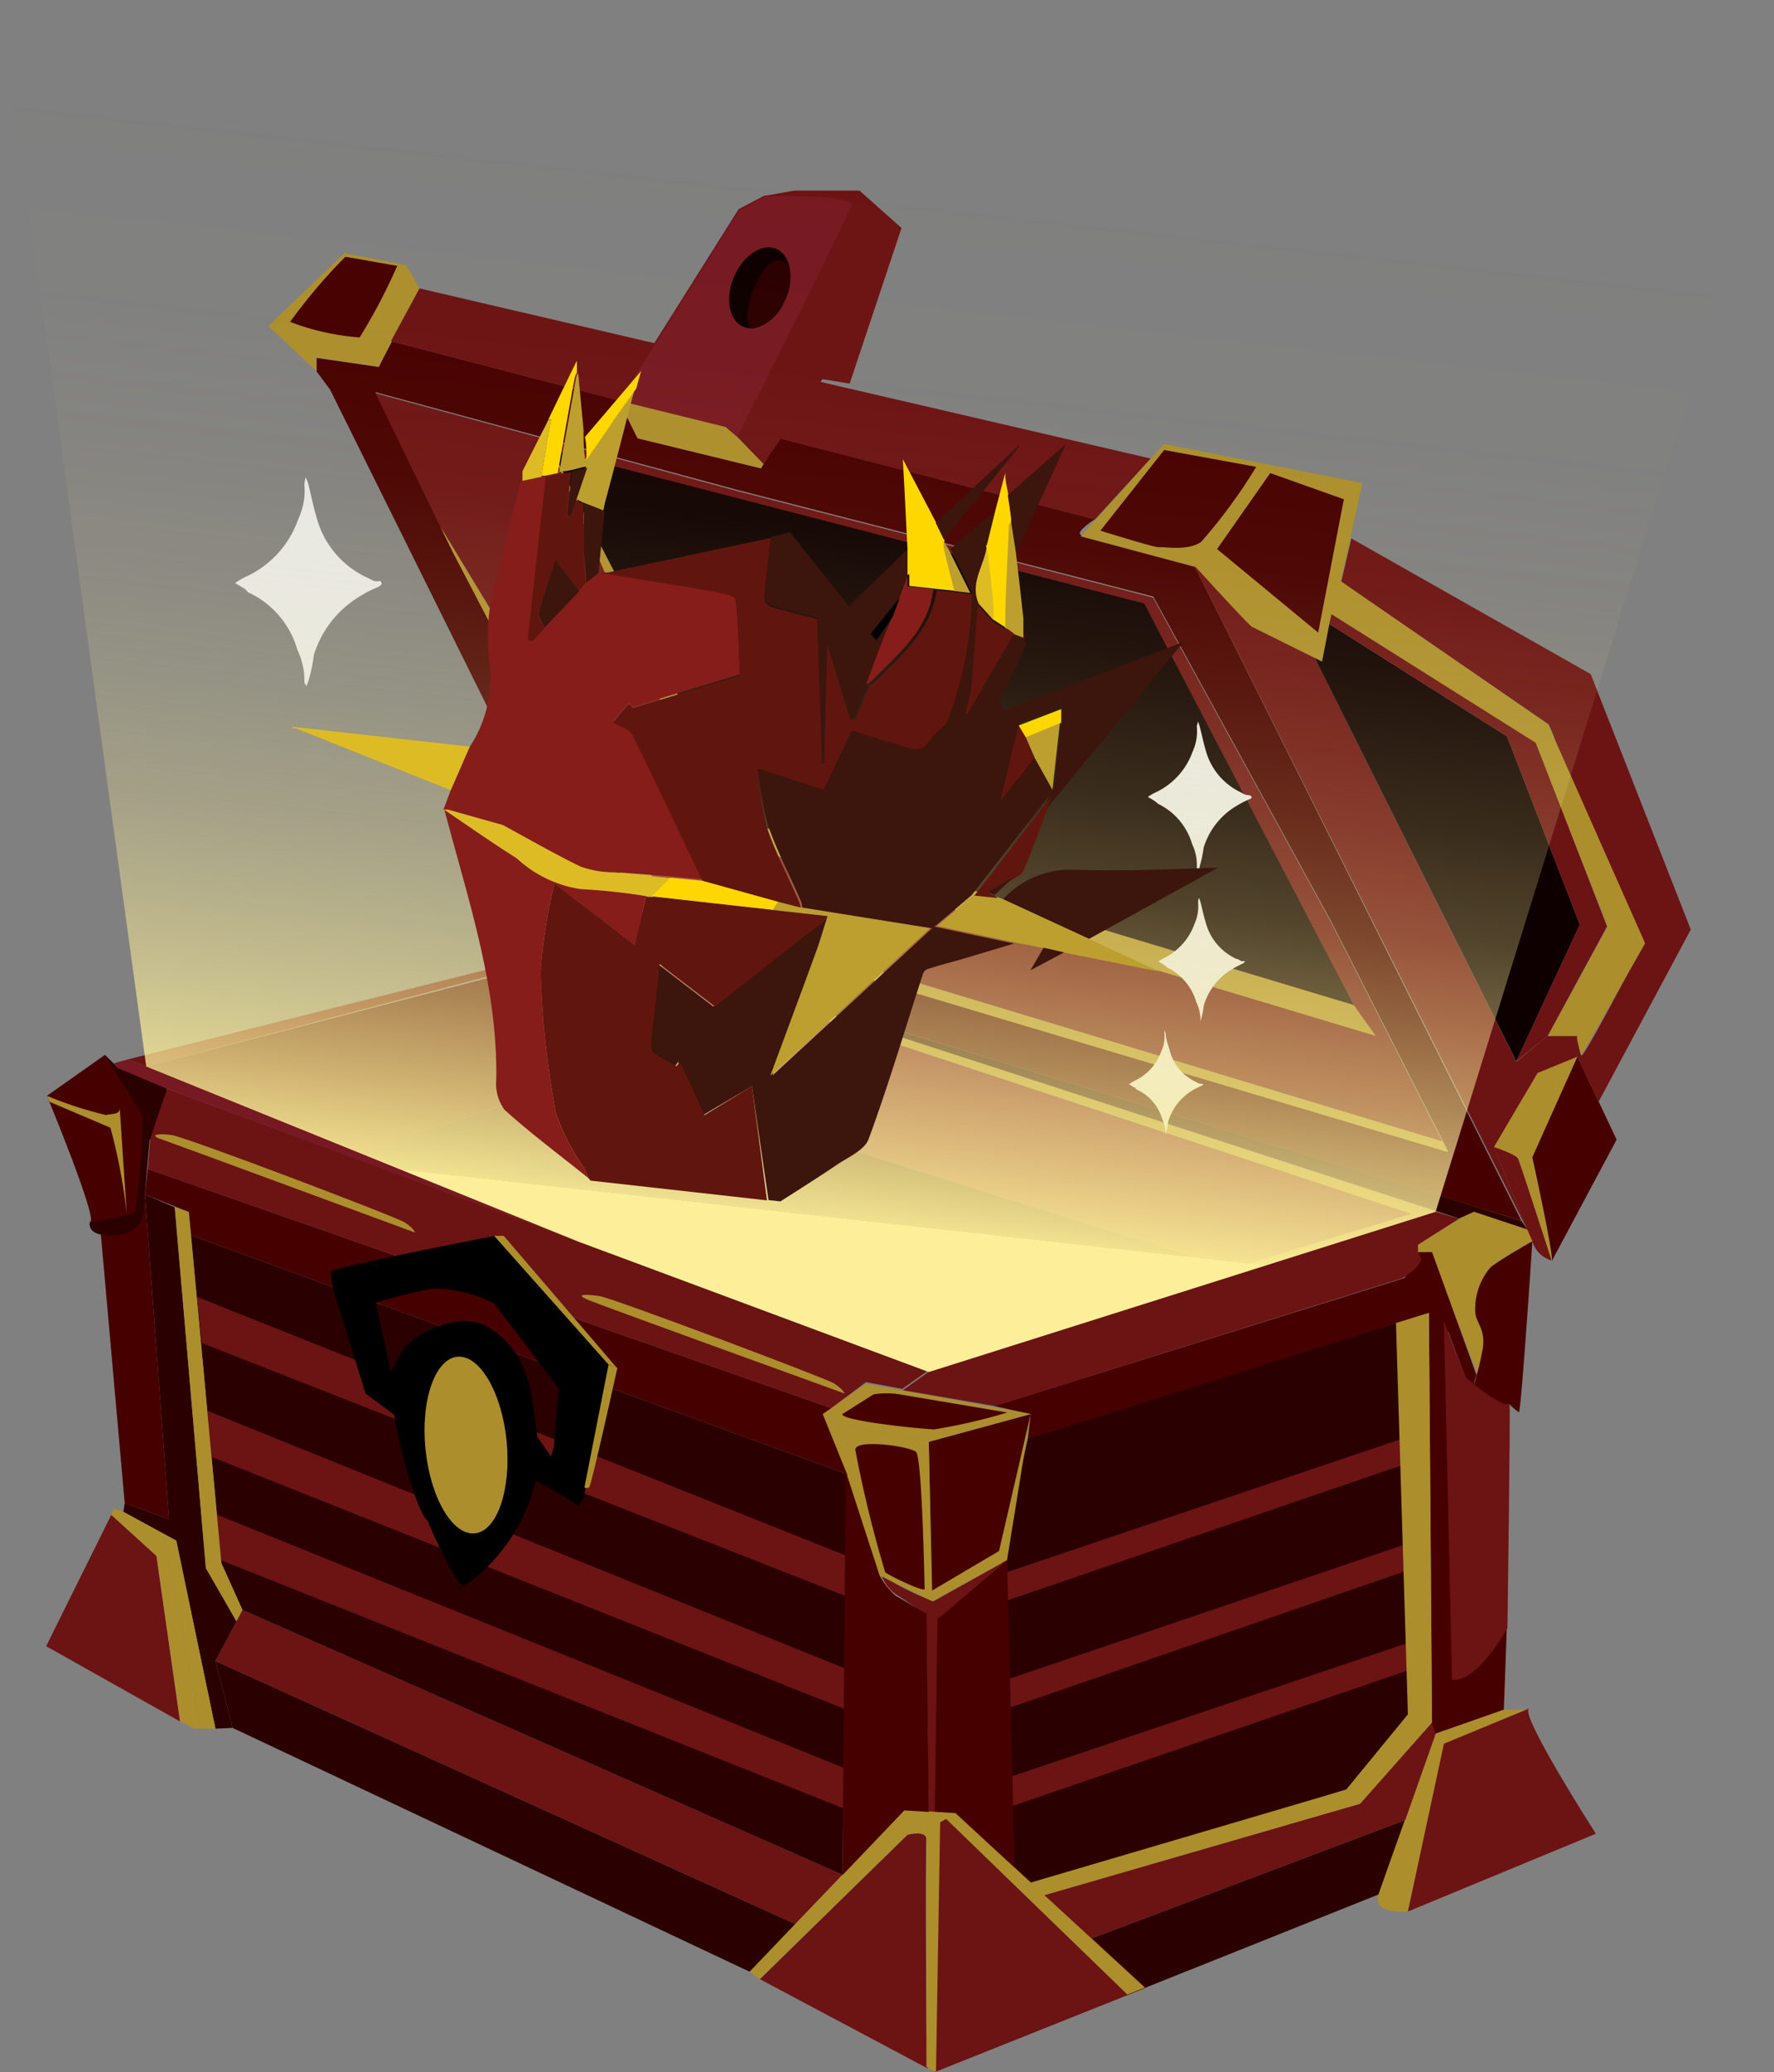 <svg xmlns="http://www.w3.org/2000/svg" xmlns:xlink="http://www.w3.org/1999/xlink" viewBox="0 0 68.42 79.9"><rect x="0" y="0" width="68.42" height="79.9" fill="#808080" stroke="none"/><defs><style>.cls-1{fill:none;}.cls-2{fill:#6c1314;}.cls-3{fill:#2b0000;}.cls-4{fill:#470000;}.cls-5{fill:#ac8e2c;}.cls-6{fill:#771922;}.cls-7{fill:#0e0000;}.cls-8{fill:#e7e8e8;}.cls-9{fill:url(#linear-gradient);}.cls-10{clip-path:url(#clip-path);}.cls-11{fill:#3c150d;}.cls-12{fill:#60160e;}.cls-13{fill:#ddbb25;}.cls-14{fill:#fed700;}.cls-15{fill:#861d1a;}.cls-16{fill:#bc9f2f;}.cls-17{fill:#020101;}</style><linearGradient id="linear-gradient" x1="29.18" y1="47.73" x2="41.32" y2="-61.91" gradientUnits="userSpaceOnUse"><stop offset="0.01" stop-color="#fdef99"/><stop offset="0.01" stop-color="#fdef99" stop-opacity="0.94"/><stop offset="0.04" stop-color="#fdef99" stop-opacity="0.75"/><stop offset="0.07" stop-color="#fdef99" stop-opacity="0.57"/><stop offset="0.1" stop-color="#fdef99" stop-opacity="0.42"/><stop offset="0.13" stop-color="#fdef99" stop-opacity="0.29"/><stop offset="0.17" stop-color="#fdef99" stop-opacity="0.18"/><stop offset="0.21" stop-color="#fdef99" stop-opacity="0.1"/><stop offset="0.25" stop-color="#fdef99" stop-opacity="0.04"/><stop offset="0.3" stop-color="#fdef99" stop-opacity="0.01"/><stop offset="0.38" stop-color="#fdef99" stop-opacity="0"/></linearGradient><clipPath id="clip-path" transform="translate(0 -1.38)"><rect class="cls-1" x="3.74" y="2.81" width="54" height="54" transform="translate(-2.28 57.08) rotate(-83.67)"/></clipPath></defs><title>lucky-dragon-chest_10</title><g id="Layer_2" data-name="Layer 2"><g id="new_chests" data-name="new chests"><g id="luckydragchest"><path class="cls-2" d="M35.78,81.13l-6.47-3.44L35,72.12s.78-.19.73.2S35.72,81.17,35.78,81.13Z" transform="translate(0 -1.38)"/><polygon class="cls-3" points="36.04 79.89 53.25 73.01 54.2 70.17 42.04 74.76 43.43 76.07 36.04 79.89"/><path class="cls-4" d="M56.85,65.61a3.43,3.43,0,0,1-.75.51L56,61.74l-.14-9.06-1-2.82-.71.8L38.34,55.59l1.41.31-.11,1L55.11,52l.12,15.8-2.77,3.13-12.2,3.54L42,76.14l12.16-4.6,1.17-3.31L58,67.3s.14-3.75.12-3.5A7.77,7.77,0,0,1,56.85,65.61Z" transform="translate(0 -1.38)"/><path class="cls-2" d="M58.22,55.51c0,.17-.87-.42-1.36-.78v0l-.34-.24-.83-2.17L56,66.15c1,.1,2.14-2,2.14-2S58.26,55.28,58.22,55.51Z" transform="translate(0 -1.38)"/><path class="cls-5" d="M58,67.3h1l-3.29,1.36L54.3,75.08s-1.41.13-1.14-.65,2.21-6.2,2.21-6.2Z" transform="translate(0 -1.38)"/><path class="cls-2" d="M54.3,75.08l7.25-3s-3-4.67-2.57-4.83l-3.29,1.36Z" transform="translate(0 -1.38)"/><polygon points="39.45 56.58 43.27 55.3 52.19 52.46 52.22 53.04 39.31 57.15 39.45 56.58"/><path class="cls-3" d="M39.64,56.86s-.92,4.06-1,4.67S39,73.4,39,73.4l.88.69,12.06-3.72,2.38-2.9-.46-15.08Z" transform="translate(0 -1.38)"/><polygon class="cls-2" points="44.19 76.64 36.04 79.89 36.2 70.26 36.89 69.92 44.19 76.64"/><polygon class="cls-2" points="36.94 65.4 54.21 59.54 54.89 60.34 37.82 66.23 36.94 65.4"/><polygon class="cls-2" points="36.58 69.31 54.25 63.36 54.95 64.18 37.48 70.17 36.58 69.31"/><polygon class="cls-2" points="37.22 61.16 54.05 55.48 54.72 56.27 38.08 61.97 37.22 61.16"/><polygon class="cls-5" points="53.84 51.01 54.3 66.1 51.92 69 39.73 72.59 40.26 73.08 52.46 69.55 55.23 66.42 55.11 50.62 53.84 51.01"/><path class="cls-4" d="M39.13,73.4l-.29-11.87-2.7,2.22-.1,7s-.23.12-.22,0,0,.49,0,.49l1.07.07Z" transform="translate(0 -1.38)"/><path class="cls-2" d="M38.84,61.53,36,63.12a11.35,11.35,0,0,1-2-1,1.54,1.54,0,0,0,.63.78c.6.38,1.42,1,1.59.86S38.84,61.53,38.84,61.53Z" transform="translate(0 -1.38)"/><path class="cls-2" d="M35.81,71.33l-.08-7.94.43.18-.11,7.73S35.81,71.51,35.81,71.33Z" transform="translate(0 -1.38)"/><polygon class="cls-5" points="38.84 60.15 39.75 54.52 38.53 59.8 35.94 61.33 35.96 61.74 38.84 60.15"/><path class="cls-5" d="M36.89,71.29l-2-.13-6,6.23.4.3L35,72.12s.74-.22.73.2,0,8.75,0,8.75l.37.2.16-9.63Z" transform="translate(0 -1.38)"/><polygon class="cls-4" points="35.94 61.33 35.82 55.59 39.75 54.52 38.53 59.8 35.94 61.33"/><polygon class="cls-5" points="39.75 54.52 33.4 53.35 31.73 54.52 31.84 54.8 35.82 55.59 39.75 54.52"/><path class="cls-4" d="M32.49,55.9l1.2-.76a3.24,3.24,0,0,1,1,0l4.16.7a21.83,21.83,0,0,1-2.81.65C35.56,56.48,32.42,56.16,32.49,55.9Z" transform="translate(0 -1.38)"/><polygon class="cls-5" points="32.55 56.61 31.84 54.8 35.82 55.59 35.96 61.74 33.92 60.74 32.55 56.61"/><path class="cls-4" d="M35.66,62.64s-.09-5.06-.33-5.28-2.4-.52-2.34-.07A46.54,46.54,0,0,0,34.14,62C34.28,62.12,35.66,62.79,35.66,62.64Z" transform="translate(0 -1.38)"/><polygon class="cls-3" points="28.91 76.02 8.97 66.62 8.31 64.04 30.67 74.18 28.91 76.02"/><polygon class="cls-2" points="30.67 74.18 32.49 72.28 9.35 62.07 8.31 64.04 30.67 74.18"/><polygon class="cls-3" points="6.74 46.55 5.59 46.05 6.52 58.58 4.81 57.95 4.76 58.29 6.8 59.4 8.31 66.65 8.97 66.62 8.31 64.04 9.12 62.51 7.94 60.46 6.74 46.55"/><polygon class="cls-4" points="5.59 46.05 3.89 47.6 4.81 57.95 6.52 58.58 5.59 46.05"/><path class="cls-4" d="M4.05,42.05,1.81,43.63s2,4.83,1.66,4.86,1.93-.17,1.93-.17l.3-3.94Z" transform="translate(0 -1.38)"/><path class="cls-5" d="M1.81,43.63a14.78,14.78,0,0,0,2.27.74c.26-.06.57,0,.54-.31s.27,4.13.27,4.13a22.3,22.3,0,0,0-.63-3.33l-2.35-1Z" transform="translate(0 -1.38)"/><polygon class="cls-5" points="4.76 58.29 4.39 58.16 4.29 58.41 6.03 59.99 6.94 66.37 7.48 66.65 7.78 66.65 6.28 59.12 4.76 58.29"/><polygon class="cls-5" points="7.78 66.65 8.31 66.65 6.8 59.4 6.28 59.12 7.78 66.65"/><polygon class="cls-2" points="4.29 58.41 1.78 63.47 6.94 66.37 6.03 59.99 4.29 58.41"/><path class="cls-3" d="M4.05,42.05,5.5,44.4a26.25,26.25,0,0,1-.29,3.73,10.82,10.82,0,0,1-1.74.36s-.2.6,1,.51,1.08-1.11,1.08-1.11l.22-2.55a3.42,3.42,0,0,0,.59-1,8.42,8.42,0,0,0,.07-1l-1.88-.79Z" transform="translate(0 -1.38)"/><polygon class="cls-3" points="32.49 72.28 32.67 56.84 7.37 47.63 8.54 60.27 9.35 62.07 32.49 72.28"/><polygon class="cls-2" points="8.12 58.3 32.67 68.21 32.67 69.78 8.31 60.07 8.12 58.3"/><polygon class="cls-2" points="7.94 54.37 32.67 64.36 32.67 65.93 8.13 56.16 7.94 54.37"/><polygon class="cls-2" points="7.59 50 32.67 59.99 32.67 61.56 7.78 51.78 7.59 50"/><polygon class="cls-4" points="32.67 56.84 31.73 54.52 32.06 54.29 5.7 45.07 5.59 46.05 7.28 46.73 7.37 47.63 32.67 56.84"/><path class="cls-2" d="M5.79,45.34,5.7,46.45l26.36,9.22,1.34-1,1.4.26,1-.71L6.45,43.36S5.81,45.17,5.79,45.34Z" transform="translate(0 -1.38)"/><polygon class="cls-5" points="9.35 62.07 8.54 60.27 7.28 46.73 6.74 46.55 7.94 60.46 9.12 62.51 9.35 62.07"/><path class="cls-2" d="M54.7,49.37l1.57-1-.9-.27L35.82,54.27l-1,.71,3.54.61,15.73-4.93s.82-.49.71-.8a1.15,1.15,0,0,1-.06-.21h0A1.18,1.18,0,0,1,54.7,49.37Z" transform="translate(0 -1.38)"/><polygon class="cls-6" points="4.38 41 4.57 41.19 6.45 41.98 23.82 48.44 4.95 40.84 4.38 41"/><path class="cls-4" d="M33.92,62.11l-1.3-4-.13,15.57,2.39-2.5.94.06-.08-7.64-1.19-.69A2.68,2.68,0,0,1,33.92,62.11Z" transform="translate(0 -1.38)"/><path class="cls-5" d="M23.32,37.91,54.43,48.18,48.11,50.1l-7.62,2.41-4.67,1.76,19.55-6.18S24,37.84,23.68,37.77,23.32,37.91,23.32,37.91Z" transform="translate(0 -1.38)"/><path class="cls-5" d="M32.58,55.11s-9.26-3.35-9.87-3.6-.08-.23.41-.16,8.72,3.16,9.05,3.37S32.58,55.11,32.58,55.11Z" transform="translate(0 -1.38)"/><path class="cls-5" d="M15.61,48.51c-.32-.21-8.45-3.3-9-3.37s-.86,0-.4.16S16,48.9,16,48.9,16,48.77,15.61,48.51Z" transform="translate(0 -1.38)"/><path d="M21.36,57.17l.19-2.26-2.49-3.27a5.25,5.25,0,0,0-2.36-.58c-.85.15-2.21.54-2.21.54l.58,2.67.4-.74s.28,1.36.29,1.6,0,1.21,0,1.21L14.1,55.11,13,51.58a4.75,4.75,0,0,1-.25-1.18c.08-.15,6.33-1.37,6.33-1.37l4.41,5-1,5.23L21.12,58Z" transform="translate(0 -1.38)"/><path d="M20.72,56.77l-.23-1.68a5.3,5.3,0,0,0-.23-.76,3.22,3.22,0,0,0-1.6-1.87,2.27,2.27,0,0,0-.78-.15,2.57,2.57,0,0,0-.89.19,3.07,3.07,0,0,0-1.52,1c-.09.3,0,.43-.07.87,0,.25-.11.32-.08.53.06.5-.12.12-.12.12-.36,0,.73,4.55,1.3,5,.16.43,1.1,2.47,1.35,2.47s.9-.64,1.17-.93a7.17,7.17,0,0,0,1.73-3.48,1.72,1.72,0,0,0-.15.34l1.73,1,.11-.25s-.64-.5-.71-.91-.27-.42-.27-.42Z" transform="translate(0 -1.38)"/><path d="M20,50.14s-.81.35-.56.6,2.94,3.26,3.25,3.47A29.79,29.79,0,0,0,21.63,58c.05.5.81,1.18.81,1.18l1-5.23Z" transform="translate(0 -1.38)"/><polygon class="cls-5" points="19.06 47.65 19.43 47.65 23.8 52.75 23.47 52.61 19.06 47.65"/><path class="cls-5" d="M23.81,54.12s-1,4.55-1.09,4.61a.19.19,0,0,1-.18,0L23.47,54Z" transform="translate(0 -1.38)"/><path class="cls-5" d="M19.54,56.94c.18,1.88-.37,3.48-1.23,3.56s-1.71-1.37-1.9-3.25.37-3.48,1.23-3.56S19.35,55.06,19.54,56.94Z" transform="translate(0 -1.38)"/><polygon class="cls-2" points="4.95 40.84 5.64 41.12 22.94 36.56 23.32 36.54 23.51 36.38 22.79 36.38 4.95 40.84"/><polygon class="cls-4" points="13.85 44.42 23.32 41.37 23.32 36.54 5.64 41.12 13.85 44.42"/><path class="cls-5" d="M56.85,48.09c-.17,0-2.15,1.28-2.15,1.28a1.6,1.6,0,0,0,0,.28h.5L57,54.41c.06-.22.14-.54.22-.95.16-.81-.22-1-.27-1.47a2.47,2.47,0,0,1,.59-1.81c.45-.3,1.61-1,1.61-1l-.2-.45S57,48.08,56.85,48.09Z" transform="translate(0 -1.38)"/><path class="cls-4" d="M54.73,49.65a.8.8,0,0,0,.05.21l1.74,4.63.33.26s0-.12.1-.34l-1.72-4.76Z" transform="translate(0 -1.38)"/><path class="cls-4" d="M56.9,52c.05.43.43.66.27,1.47-.08.41-.16.73-.22.95s-.1.34-.1.34c.44.34,1.17.87,1.37.76a2.06,2.06,0,0,0,.36.31c.09,0,.52-6.59.52-6.59s-1.16.65-1.61,1A2.47,2.47,0,0,0,56.9,52Z" transform="translate(0 -1.38)"/><path class="cls-5" d="M54.7,49.37l0,.28h.5s3.93-.31,3.87-.42S54.7,49.37,54.7,49.37Z" transform="translate(0 -1.38)"/><polygon class="cls-3" points="55.69 46.15 23.68 36.39 56.27 46.98 56.85 46.72 58.9 47.4 58.69 47.08 55.69 46.15"/><path class="cls-4" d="M46.06,23.18S41.88,22.13,41.68,22s.55-.6.55-.6L30.05,18.27l-.7,1.16-4.76-1.16-.72-1.45-8.79-2.29-.47,1-2.4-.35v.52l.52.7L23.32,37.76h.36l35,10.69ZM21.55,30.49l-4.09-7.84-.48-1h0l-2.5-5.15,14,3.78,16,4.1,6.85,12.5,4.31,8.47.21.42L24.68,36.49Z" transform="translate(0 -1.38)"/><polygon class="cls-2" points="51.32 35.53 44.47 23.04 28.46 18.94 14.48 15.16 16.98 20.3 25.91 35.03 55.63 44.01 51.32 35.53"/><polygon class="cls-5" points="25.91 35.03 25.08 33.67 16.98 20.3 17.46 21.28 21.55 29.11 24.68 35.12 55.84 44.42 55.63 44.01 25.91 35.03"/><polygon class="cls-7" points="44.13 23.27 21.27 17.35 28.65 31.66 52.21 38.75 44.13 23.27"/><polygon class="cls-5" points="52.21 38.75 28.65 31.66 21.27 17.35 27.8 32.36 53.06 39.94 52.21 38.75"/><polygon class="cls-5" points="15.66 10.22 14.06 13.73 10.66 12.87 14.06 13.73 15.66 10.22 13.28 9.76 10.35 12.57 12.21 14.31 12.21 13.79 14.61 14.14 16.18 11.12 15.66 10.22"/><polygon class="cls-2" points="29.95 14.33 28.44 16.85 29.45 17.89 28.44 16.85 29.95 14.33 16.18 11.12 15.08 13.15 23.87 15.45 24.59 16.9 29.35 18.06 30.05 16.9 42.23 20.03 44.38 17.68 29.95 14.33"/><path class="cls-5" d="M52.54,20,44.9,18.5l-.52.56-2.7,3,4.38,1.17a27,27,0,0,0,2.23,2.37L51,26.89l1-4.39Z" transform="translate(0 -1.38)"/><polygon class="cls-4" points="48.99 18.24 46.94 21.17 50.84 24.39 51.83 19.25 48.99 18.24"/><path class="cls-4" d="M48.45,19.38l-3.55-.65-2.46,3.11s2.17.68,2.27.64,1.09.17,1.62-.21A20.59,20.59,0,0,0,48.45,19.38Z" transform="translate(0 -1.38)"/><path class="cls-4" d="M13.32,11.28l2,.35a21.78,21.78,0,0,1-1.45,2.76,9.41,9.41,0,0,1-2.68-.6A21,21,0,0,1,13.32,11.28Z" transform="translate(0 -1.38)"/><path class="cls-2" d="M57.62,45.6l1.28,3.18.2.45a1.07,1.07,0,0,0,.75.75s-1.22-3.76-1.3-3.93S57.62,45.6,57.62,45.6Z" transform="translate(0 -1.38)"/><path class="cls-5" d="M59.3,42.75c-.1.12-1.68,2.85-1.68,2.85s.84.28.93.45S59.85,50,59.85,50c.09-.16-.75-4-.75-4l1.74-3.89A11.16,11.16,0,0,0,59.3,42.75Z" transform="translate(0 -1.38)"/><path class="cls-4" d="M62.35,45.32l-1.51-3.2L59.1,46s.84,3.81.75,4Z" transform="translate(0 -1.38)"/><path class="cls-2" d="M61.35,27.37l-9.23-5.23-.39,1.67,8,5.5A4.63,4.63,0,0,1,60,30c.1.31,3.4,7.73,3.4,7.73S61.11,42.14,61,42.07s-.14-.75-.14-.75H59.69l-1.21,1L50.71,26.75l-2.42-1.2c-.14-.07-2.23-2.37-2.23-2.37L58.9,48.78,57.62,45.6l1.68-2.85,1.54-.63.82,1.73,3.55-6.63Z" transform="translate(0 -1.38)"/><path class="cls-5" d="M59.71,29.31l-8.1-5.59-.26,1.33,7.88,5L62,37.1l-2.3,4.22h1.15c-.11,0,.14.75.14.75l2.46-4.32Z" transform="translate(0 -1.38)"/><polygon class="cls-7" points="58.12 28.39 51.27 24.06 50.99 25.51 50.71 25.37 58.48 40.92 60.93 35.65 58.12 28.39"/><polygon class="cls-2" points="59.23 28.64 51.35 23.68 51.27 24.06 58.12 28.39 60.93 35.65 58.48 40.92 59.69 39.94 61.98 35.72 59.23 28.64"/><path class="cls-2" d="M33.15,8.73H30.63l-1.08.19s3.24,0,3.47,0-.05.25-.23.5.5.68.5.68l-4.85,8.1,1,1.05-1-1.05,4.85-8.1s-.67-.43-.5-.68.46-.48.23-.5-3.47,0-3.47,0h-.06l-1,.52-4.64,7.37.72,1.45,4.76,1.16L31.72,16l1.05.17,2-6Z" transform="translate(0 -1.38)"/><path class="cls-6" d="M28.44,18.22,28,17.84l-4.11-1,4.64-7.37,1-.52s3.29-.1,3.31.34C32.82,9.53,28.44,18.22,28.44,18.22Z" transform="translate(0 -1.38)"/><ellipse class="cls-7" cx="29.3" cy="12.47" rx="1.63" ry="1.08" transform="translate(6.41 33.23) rotate(-67.09)"/><path class="cls-3" d="M29.07,12.49c-.31.73-.33,1.62,0,1.55A1.76,1.76,0,0,0,30.26,13c.35-.71.27-1.4-.08-1.56S29.38,11.76,29.07,12.49Z" transform="translate(0 -1.38)"/><polygon class="cls-5" points="23.87 15.45 27.98 16.46 28.44 16.85 29.45 17.89 29.35 18.06 24.59 16.9 23.87 15.45"/><polygon class="cls-6" points="23.32 41.37 47.48 48.92 54.43 46.8 23.32 36.54 23.32 41.37"/><polygon class="cls-3" points="13.85 44.42 17.4 45.85 23.8 43.9 43.41 50.26 47.48 48.92 23.32 41.37 13.85 44.42"/><polygon class="cls-7" points="17.4 45.85 23.82 48.44 35.82 52.9 43.41 50.26 23.8 43.9 17.4 45.85"/><polyline class="cls-2" points="55.23 66.42 55.27 66.56 55.37 66.85 54.2 70.17 42.04 74.76 40.26 73.08 52.46 69.55"/><path class="cls-5" d="M36.48,71.5l7,6.78.67-.27-7.3-6.72Z" transform="translate(0 -1.38)"/><g id="stars"><g id="star"><path class="cls-8" d="M46.2,29.2a1.2,1.2,0,0,1,.07.19c.08.3.14.61.23.91a2.51,2.51,0,0,0,1.38,1.64.51.51,0,0,0,.29.1s.06,0,.09.05,0,.09-.09.11a4.19,4.19,0,0,0-.51.27,2.83,2.83,0,0,0-1.24,1.6,4.27,4.27,0,0,1-.15.71s0,.1-.05.15-.06-.09-.06-.13a1.84,1.84,0,0,0-.18-.87,2.51,2.51,0,0,0-1.32-1.56s-.07-.07-.12-.1a2.4,2.4,0,0,0-.27-.16,1.83,1.83,0,0,1,.26-.16A2.76,2.76,0,0,0,46,30.35a1.82,1.82,0,0,0,.16-.93C46.15,29.37,46.18,29.32,46.2,29.2Z" transform="translate(0 -1.38)"/></g><g id="star-2" data-name="star"><path class="cls-8" d="M46.24,36a.67.67,0,0,1,.06.16c.07.26.12.52.2.78a2.16,2.16,0,0,0,1.18,1.41c.09,0,.16.1.26.09a.2.2,0,0,1,.08,0s-.05.08-.09.09a4.5,4.5,0,0,0-.43.23,2.43,2.43,0,0,0-1.07,1.38,3.42,3.42,0,0,1-.13.62.56.56,0,0,0,0,.12s0-.07,0-.11a1.61,1.61,0,0,0-.16-.75,2.15,2.15,0,0,0-1.13-1.34s-.07-.06-.1-.09l-.23-.14a2.39,2.39,0,0,1,.21-.13A2.34,2.34,0,0,0,46.07,37a1.65,1.65,0,0,0,.14-.8A.5.5,0,0,1,46.24,36Z" transform="translate(0 -1.38)"/></g><g id="star-3" data-name="star"><path class="cls-8" d="M44.91,41.1l.05.14c0,.22.1.44.16.66a1.82,1.82,0,0,0,1,1.19.39.39,0,0,0,.21.08l.07,0s0,.07-.07.08a2.58,2.58,0,0,0-.37.19,2.08,2.08,0,0,0-.9,1.17,3.21,3.21,0,0,1-.11.52s0,.07,0,.1,0-.06,0-.09a1.35,1.35,0,0,0-.13-.63,1.8,1.8,0,0,0-1-1.13s0-.06-.09-.08l-.19-.12.18-.11a2,2,0,0,0,1.07-1.16,1.31,1.31,0,0,0,.12-.68A.94.94,0,0,1,44.91,41.1Z" transform="translate(0 -1.38)"/></g><g id="star-4" data-name="star"><path class="cls-8" d="M11.79,19.78c.06.14.08.2.1.26.11.43.19.86.32,1.29a3.56,3.56,0,0,0,1.95,2.32c.14.06.25.16.41.14s.09,0,.14.06-.08.14-.14.17a4.1,4.1,0,0,0-.72.37,4,4,0,0,0-1.75,2.26,5.28,5.28,0,0,1-.21,1,1.18,1.18,0,0,0-.07.2c0-.06-.09-.12-.08-.18a2.7,2.7,0,0,0-.27-1.23,3.49,3.49,0,0,0-1.85-2.2c-.07,0-.11-.11-.17-.15l-.38-.23a2.67,2.67,0,0,1,.36-.22A3.81,3.81,0,0,0,11.5,21.4a2.56,2.56,0,0,0,.24-1.32A1.19,1.19,0,0,1,11.79,19.78Z" transform="translate(0 -1.38)"/></g></g><polygon id="glow" class="cls-9" points="35.82 52.9 55.37 46.72 68.42 4.61 0 0 5.64 41.12 22.3 47.87 35.82 52.9"/><g class="cls-10"><g class="cls-10"><path class="cls-11" d="M39.52,26c0,.12.09.26,0,.36-.31.71-.64,1.4-1,2.08l.22.33,6.91-2.64c-1.82,2.21-3.54,4.3-5.28,6.43,0-.11,0-.18,0-.24s.06-.14.11-.29l-3,3.86-1.44,1.22,3.07.65L37,38.39c-.4.11-.81.22-1.22.35a.31.31,0,0,0-.19.21c-.69,2.12-1.32,4.26-2.09,6.35-.16.43-.8.7-1.24,1-.71.48-1.44.94-2.16,1.4l-.46-.05L29,43.26l-1.9,1.12c-.32-.71-.63-1.39-.95-2.06l-.12.17a7.86,7.86,0,0,1-.89-.51c-.08,0-.11-.25-.1-.37.07-.73.16-1.46.24-2.19l.09-.87,2.14,1.64L32,36.7c-.15.48-.29,1-.47,1.44-.56,1.54-1.14,3.08-1.74,4.71l6.16-5.68-5-.8a1.74,1.74,0,0,0-.05-.22c-.42-1-.92-1.91-1.26-2.91A12.64,12.64,0,0,1,29.22,31l2.55.77c.37-.78.72-1.53,1.09-2.29.58.18,1.12.36,1.67.51s.95.5,1.35-.16a3.58,3.58,0,0,1,.62-.6,14.68,14.68,0,0,0,1-5l-.84-1.69,1.24-1.06.54-.44-.33,1.34c-.07.76-.68,1.44-.31,2.26,0,.11-.06.21-.07.31-.08,1-.13,1.91-.22,2.86,0,.35-.16.69-.23,1l.08,0,1.8-3.1.41.16m-.23,3.38-.7,2.92.32-.4,1-1.28.69,1.24.29-2.59,0-.52-1.64.63" transform="translate(0 -1.38)"/><path class="cls-12" d="M22.78,46.9l-.09-.1a3.17,3.17,0,0,0-.15-.37,8.52,8.52,0,0,1-1.11-2.16,36,36,0,0,1-.58-5.38,18.88,18.88,0,0,1,.54-3.45l3.08,2.37c.16-.67.31-1.28.45-1.88h.22l4.66.52L32,36.7l-4.42,3.49-2.14-1.64-.09.87c-.08.73-.17,1.46-.24,2.19,0,.12,0,.32.1.37a7.86,7.86,0,0,0,.89.51l.12-.17c.32.67.63,1.35.95,2.06L29,43.26l.58,4.4Z" transform="translate(0 -1.38)"/><path class="cls-13" d="M11.27,29.4l6.88.77c-.25.56-.49,1.13-.74,1.69l-6-2.4a.3.3,0,0,0-.13,0Z" transform="translate(0 -1.38)"/><path class="cls-14" d="M20.18,19.57c.57-1.18,1.13-2.36,1.7-3.53.12-.25.24-.5.37-.75h0l0,.47a.53.53,0,0,0-.08.17c-.23,1.23-.44,2.46-.66,3.69l-.48.1,0,0h0l-.15,0c.12-.72.24-1.44.37-2.16l-.1,0-1,2" transform="translate(0 -1.38)"/><path class="cls-15" d="M20.9,19.76l.15,0L20.35,26l.2.06.44-.5,1.34-1.41.28-.32.47-.38h.14l.15,0c1.39.23,2.77.45,4.15.69.3,0,.83.18.85.32.11.95.12,1.92.17,2.92l-4.13,1.25a1.21,1.21,0,0,0-.16-.16l-.61.71c.27.17.63.26.74.47.93,1.87,1.81,3.76,2.71,5.64l-1.24-.12L23.66,35a3.94,3.94,0,0,1-1.3-.22c-1-.48-2-1.06-3-1.6l-2.1-.59h-.16c.1-.24.19-.49.28-.73.25-.56.49-1.13.74-1.69a4.85,4.85,0,0,0,.76-3.24,7.7,7.7,0,0,1,.37-3.56c.3-1.21.58-2.42.87-3.63v.18l.75-.16" transform="translate(0 -1.38)"/><path class="cls-12" d="M27.09,35.34c-.9-1.88-1.78-3.77-2.71-5.64-.11-.21-.47-.3-.74-.47l.61-.71a1.21,1.21,0,0,1,.16.16l4.13-1.25c-.05-1-.06-2-.17-2.92,0-.14-.55-.27-.85-.32-1.38-.24-2.76-.46-4.15-.69l-.15,0,6.51-1.38c-.09.78-.18,1.55-.25,2.33a.41.41,0,0,0,.24.32c.59.18,1.19.32,1.8.48.06,1.89.12,3.76.18,5.62h.08c0-1.48.09-3,.13-4.63.33,1.08.6,2,.88,2.88H33c.18-.44.35-.89.53-1.33a.34.34,0,0,0,.17-.08c1-1,2.22-2,2.42-3.57l.77.08.61.07a14.68,14.68,0,0,1-1,5,4,4,0,0,0-.62.6c-.4.66-.89.28-1.36.16s-1.08-.33-1.66-.51c-.37.76-.72,1.51-1.09,2.29L29.22,31a12.64,12.64,0,0,0,.35,2.26c.34,1,.84,1.94,1.26,2.91a1.74,1.74,0,0,1,.05.22L30,36.15ZM31.75,31h0Z" transform="translate(0 -1.38)"/><path class="cls-11" d="M33.48,27.75c-.18.45-.35.89-.53,1.33h-.16c-.28-.9-.55-1.8-.88-2.88-.05,1.67-.09,3.15-.13,4.63H31.7c-.06-1.86-.12-3.73-.18-5.62-.61-.16-1.21-.3-1.8-.48a.41.41,0,0,1-.24-.32c.07-.78.16-1.55.25-2.33l.74-.18,2.27,2.85L35,22.56c0,.33,0,.65,0,1l-.34.9-1.11,1.37.22.25.62-.9c-.32.87-.63,1.73-1,2.59" transform="translate(0 -1.38)"/><path class="cls-11" d="M38.69,36.05a3.5,3.5,0,0,1,2.57-1.14c1.81.06,3.61,0,5.42-.07l.29,0L42,37.58l-3.33-1.53" transform="translate(0 -1.38)"/><path class="cls-16" d="M38.69,36.05,42,37.58l2.71,1.26L41,38.1l-.79-.17-1-.2-3.07-.65,1.44-1.22.85.09.26.1" transform="translate(0 -1.38)"/><path class="cls-16" d="M21.56,19.62l.66-3.69a.53.53,0,0,1,.08-.17L22.51,18a1.46,1.46,0,0,0,0,.2c0,.26,0,.53.06.88l.83-1.2c.36-.52.72-1,1.09-1.55-.39,1.48-.77,3-1.16,4.44l-.06.29-.82-.32-.27-.14c.13-.4.27-.8.42-1.24l-.59.15-.5.08" transform="translate(0 -1.38)"/><path class="cls-14" d="M35,23.54c0-.33,0-.65,0-1-.06-1.13-.11-2.27-.18-3.46l1.28,2.44.33.68a1.13,1.13,0,0,0,0,.32c.13.55.27,1.09.41,1.64l-.77-.08-1-.11c0-.17,0-.31,0-.45" transform="translate(0 -1.38)"/><path class="cls-14" d="M38.06,22.4l.33-1.34.38-1.45c0,.34.08.6.12.86s.09.7.13,1.05a.47.47,0,0,0-.06.15c-.05,1.31-.1,2.62-.14,3.93l-.54-.35a4,4,0,0,0,0-.59c-.07-.76-.16-1.51-.25-2.26" transform="translate(0 -1.38)"/><path class="cls-11" d="M39,21.52c0-.35-.09-.7-.13-1.05l2-1.76.24-.21L39.2,22.68,39,21.52" transform="translate(0 -1.38)"/><path class="cls-12" d="M38.43,36l-.85-.09,3-3.86c-.05.15-.08.22-.11.29-.32.88-.63,1.76-1,2.63-.05.11-.22.18-.33.27l-1,.58.27.13.06.05" transform="translate(0 -1.38)"/><path class="cls-11" d="M22.5,20.77l.82.32-.24,2.38-.47.38c0-.42-.08-.85-.1-1.27,0-.6,0-1.21,0-1.81" transform="translate(0 -1.38)"/><path class="cls-16" d="M39,21.52l.18,1.16c.1.85.2,1.7.29,2.55,0,.24,0,.49,0,.74l-.41-.16-.29-.21c0-1.31.09-2.62.14-3.93a.47.47,0,0,1,.06-.15" transform="translate(0 -1.38)"/><path class="cls-11" d="M36.42,22.22l-.33-.68,3.22-3s0,0,0,.05l-2.91,3.6h0" transform="translate(0 -1.38)"/><path class="cls-14" d="M24.54,16.36c-.37.51-.73,1-1.09,1.55l-.83,1.2c0-.35,0-.62-.06-.88l2.17-2.55c-.08.27-.14.48-.19.68" transform="translate(0 -1.38)"/><path class="cls-16" d="M36.42,22.22h0c0,.11.1.22.16.33l.84,1.69-.61-.07c-.14-.55-.28-1.09-.41-1.64a1.13,1.13,0,0,1,0-.32" transform="translate(0 -1.38)"/><path class="cls-11" d="M40.25,37.92l.79.18-1.3.69c.2-.33.35-.6.51-.87" transform="translate(0 -1.38)"/><path class="cls-11" d="M38.37,35.9l-.27-.13,1-.58-.76.71" transform="translate(0 -1.38)"/><path class="cls-16" d="M30,36.15l.87.22,5,.8-6.16,5.68c.6-1.63,1.18-3.17,1.74-4.71.18-.47.32-1,.47-1.44l-2.17-.24.21-.31" transform="translate(0 -1.38)"/><path class="cls-12" d="M38.82,25.6l.29.21-1.8,3.1-.09,0a9.75,9.75,0,0,0,.24-1c.09-.95.14-1.91.22-2.86,0-.1,0-.2.07-.31l.53.59.54.35" transform="translate(0 -1.38)"/><path class="cls-16" d="M40.88,29.24l-.29,2.59-.69-1.24-.35-.8,1.33-.55" transform="translate(0 -1.38)"/><path class="cls-12" d="M39.55,29.79l.35.8-1,1.28-.32.4.7-2.92.26.44" transform="translate(0 -1.38)"/><path class="cls-13" d="M38.28,25.25l-.53-.59c-.37-.82.24-1.5.31-2.26.09.75.18,1.5.25,2.26a4,4,0,0,1,0,.59" transform="translate(0 -1.38)"/><path class="cls-14" d="M39.55,29.79l-.26-.44,1.64-.63,0,.52-1.33.55" transform="translate(0 -1.38)"/><path class="cls-15" d="M24.92,35.93c-.14.6-.29,1.21-.45,1.88l-3.08-2.36a18.65,18.65,0,0,0-.54,3.44,36,36,0,0,0,.58,5.38,8.52,8.52,0,0,0,1.11,2.16,2,2,0,0,1,.15.37c-1.08-.87-2.2-1.7-3.23-2.63A1.7,1.7,0,0,1,19.14,43c.06-3.61-1.11-7-2-10.4.92.62,1.84,1.27,2.78,1.86a4.62,4.62,0,0,0,2.47,1.19,23.94,23.94,0,0,1,2.52.27" transform="translate(0 -1.38)"/><path class="cls-13" d="M24.92,35.93a23.94,23.94,0,0,0-2.52-.27,4.62,4.62,0,0,1-2.47-1.19c-.94-.59-1.86-1.24-2.78-1.86l0,0h.16l2.1.59c1,.54,2,1.12,3,1.6a3.94,3.94,0,0,0,1.3.22l2.19.22-.71.72h-.22" transform="translate(0 -1.38)"/><path class="cls-13" d="M20.9,19.76l-.75.16v-.18l0-.17,1-2,.1,0c-.13.72-.25,1.44-.37,2.16" transform="translate(0 -1.38)"/><path class="cls-14" d="M25.14,35.94l.71-.72,1.24.12,2.92.81-.21.31-4.66-.52" transform="translate(0 -1.38)"/><path class="cls-12" d="M22.5,20.77c0,.6,0,1.21,0,1.81,0,.42.07.85.1,1.27l-.28.32L21.41,23c-.24.74-.47,1.37-.63,2-.05.17.13.4.21.6l-.44.5-.2-.06.7-6.28h0l0,0,.48-.1.5-.08-.19,1.72.13,0,.23-.65.27.14" transform="translate(0 -1.38)"/><path class="cls-15" d="M21.08,19.72l0,0Z" transform="translate(0 -1.38)"/><path class="cls-11" d="M21,25.58c-.08-.2-.26-.43-.21-.6.16-.64.39-1.27.63-2l.92,1.2L21,25.58" transform="translate(0 -1.38)"/><path class="cls-17" d="M19.39,33.18l-2.1-.59,2.1.59" transform="translate(0 -1.38)"/><path class="cls-15" d="M35,23.54c0,.14,0,.28,0,.45l1,.11c-.2,1.6-1.4,2.53-2.42,3.57a.34.34,0,0,1-.17.08c.32-.86.63-1.72,1-2.59l.27-.72.34-.9" transform="translate(0 -1.38)"/><polygon class="cls-11" points="31.75 29.67 31.74 29.67 31.75 29.66 31.75 29.67"/><path class="cls-17" d="M34.7,24.44l-.27.72-.62.9-.22-.25,1.11-1.37" transform="translate(0 -1.38)"/><path class="cls-11" d="M22.23,20.63l-.23.65-.13,0,.19-1.72.59-.15c-.15.44-.29.84-.42,1.24" transform="translate(0 -1.38)"/></g></g></g></g></g></svg>
